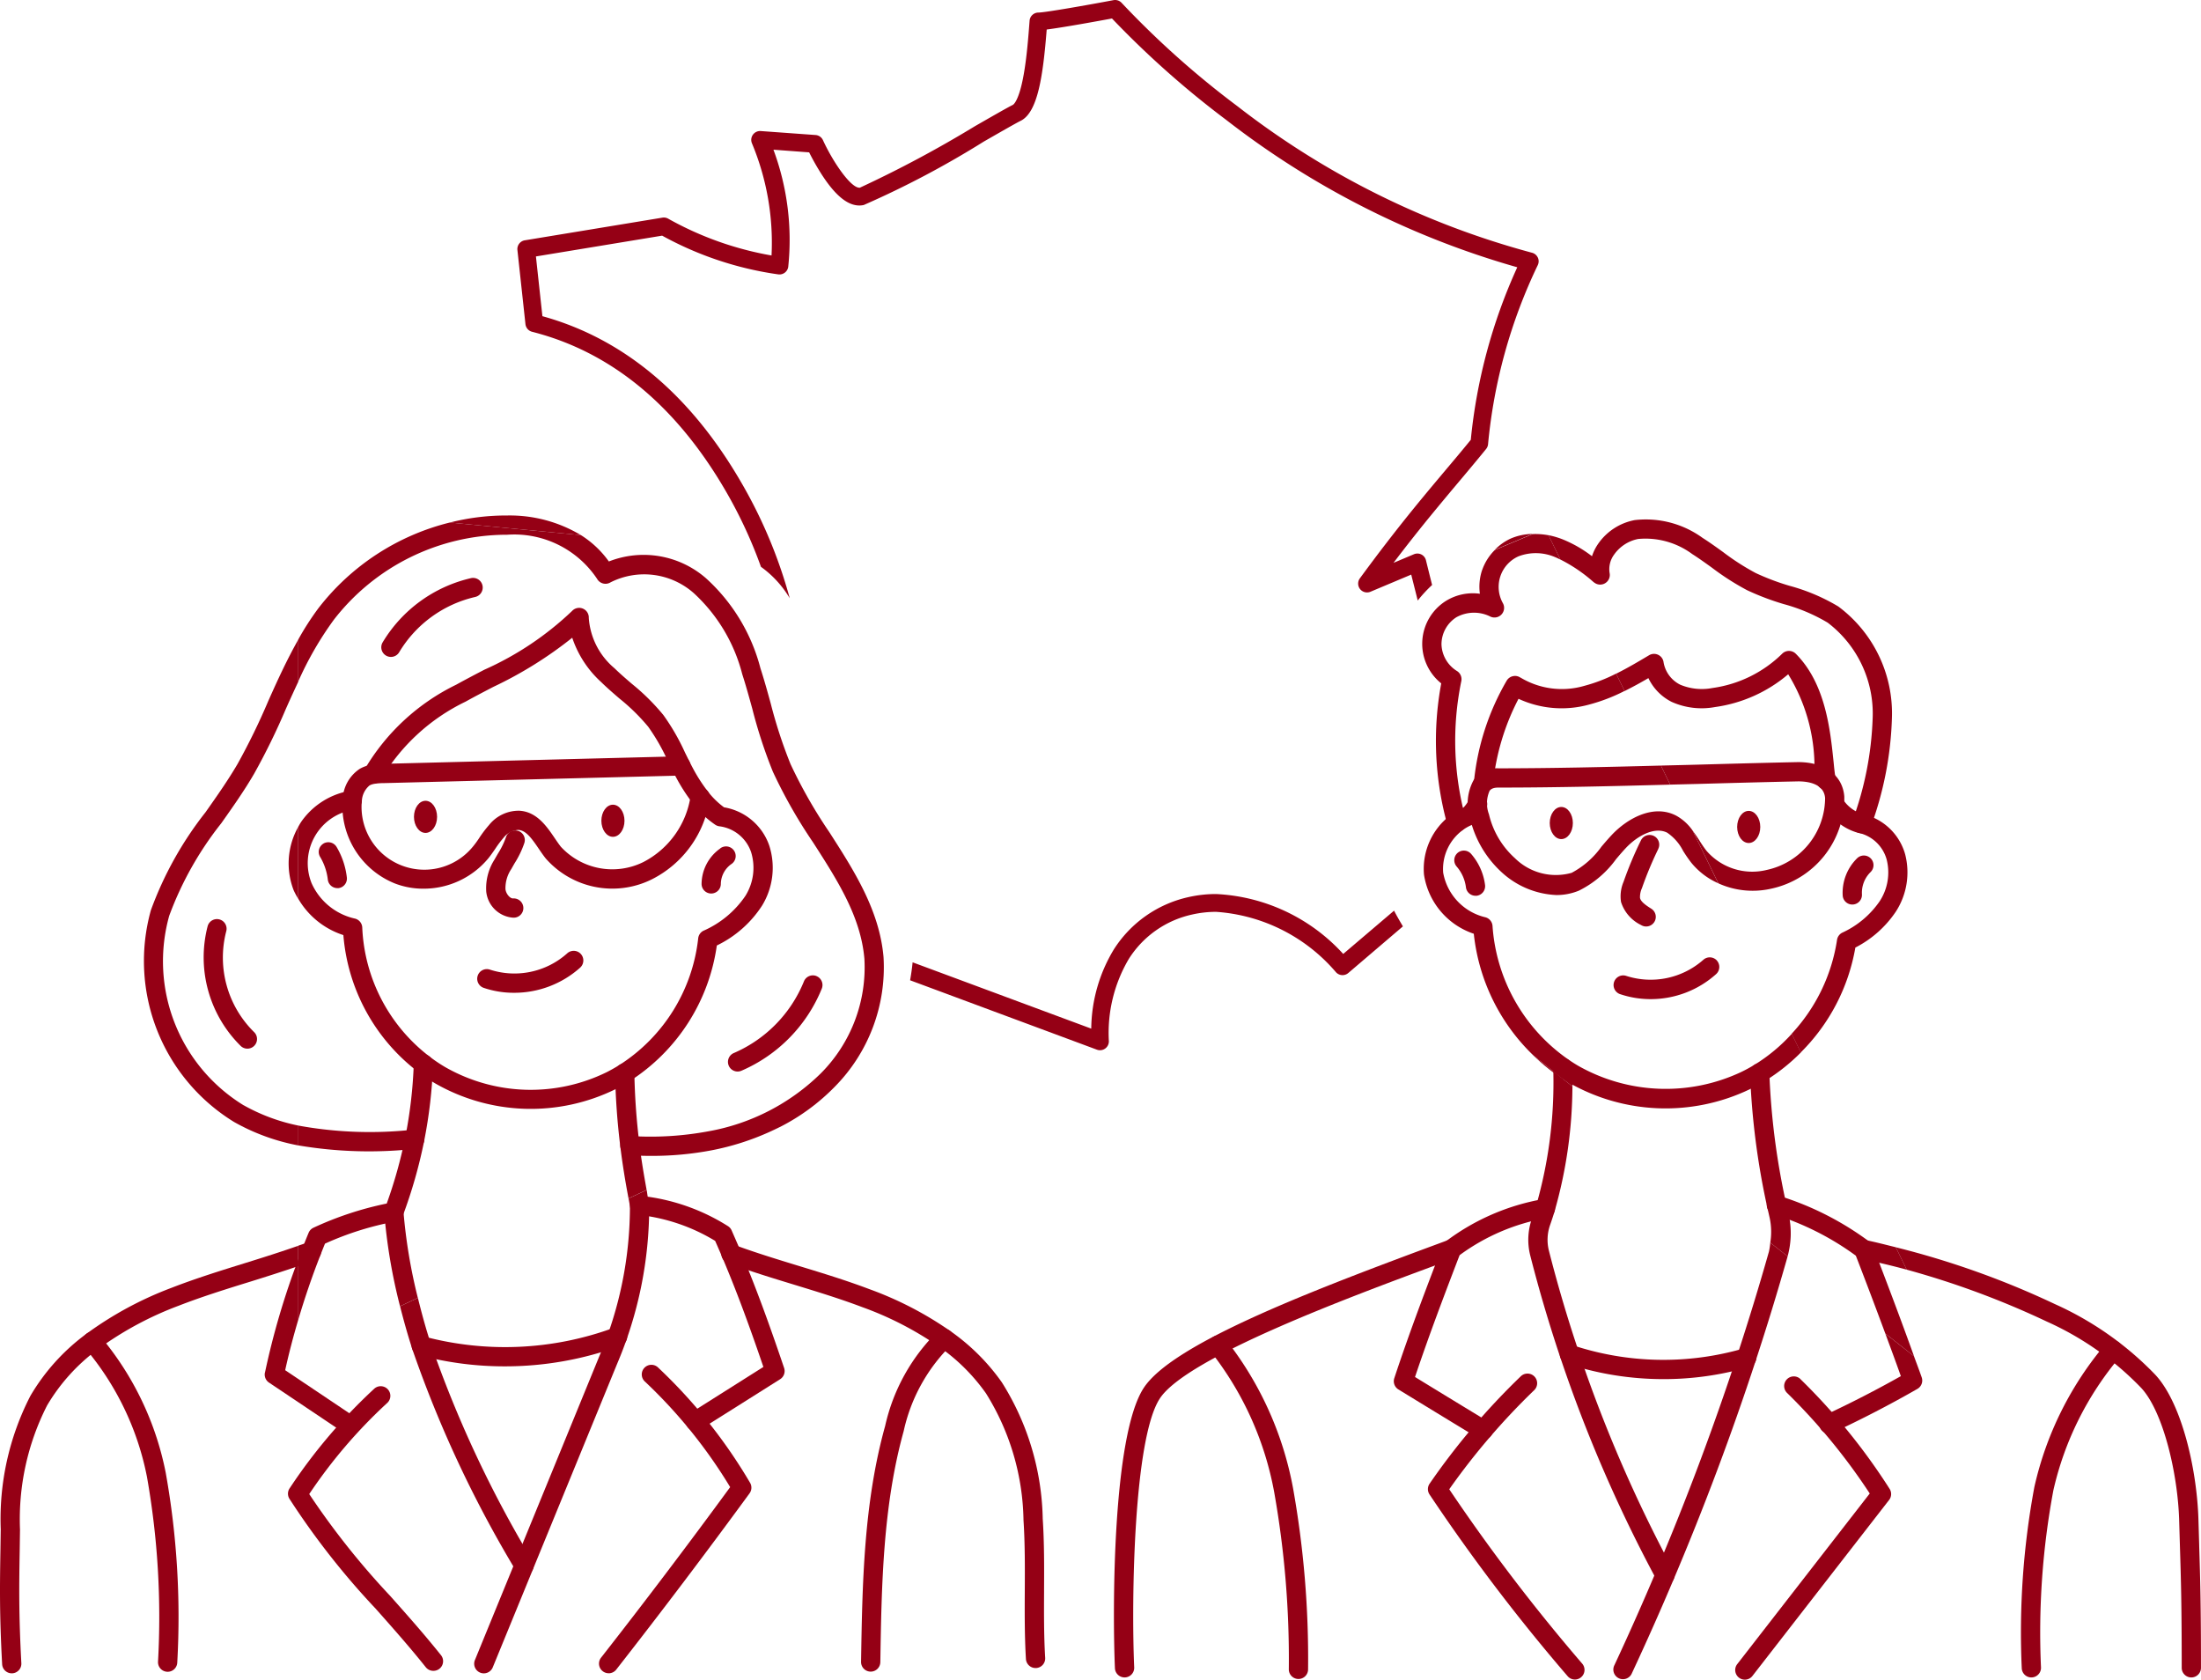 <svg xmlns="http://www.w3.org/2000/svg" xmlns:xlink="http://www.w3.org/1999/xlink" width="114.224" height="87.174" viewBox="0 0 114.224 87.174">
  <defs>
    <clipPath id="clip-path">
      <rect id="Rectangle_30" data-name="Rectangle 30" width="114.224" height="87.174" transform="translate(0 0)" fill="#950015"/>
    </clipPath>
  </defs>
  <g id="picto_chercheurs" transform="translate(0 0)">
    <g id="Groupe_46" data-name="Groupe 46" clip-path="url(#clip-path)">
      <path id="Tracé_133" data-name="Tracé 133" d="M56.926,54.468a.466.466,0,0,0,.16.029.461.461,0,0,0,.46-.469,7.544,7.544,0,0,1,1.037-4.272,5.2,5.2,0,0,1,3.282-2.3,5.574,5.574,0,0,1,1.249-.14,8.969,8.969,0,0,1,6.216,3.131.46.46,0,0,0,.641.043l2.835-2.42c-.159-.269-.316-.538-.459-.816L69.708,49.5a9.532,9.532,0,0,0-6.594-3.108,6.456,6.456,0,0,0-1.454.163,6.168,6.168,0,0,0-3.852,2.705,8.078,8.078,0,0,0-1.176,4.116l-9.271-3.441c-.028.3-.074.614-.13.932Z" fill="#950015"/>
      <path id="Tracé_134" data-name="Tracé 134" d="M79.805,13.362a.459.459,0,0,0-.306-.249A43.064,43.064,0,0,1,64.214,5.508a46.576,46.576,0,0,1-6-5.354.462.462,0,0,0-.428-.146c-1.312.247-3.533.641-3.9.644a.459.459,0,0,0-.454.425c-.061.8-.143,1.887-.307,2.8-.249,1.4-.549,1.559-.561,1.565-.268.131-.98.54-1.966,1.105A60.4,60.4,0,0,1,44.623,9.74a.109.109,0,0,1-.026,0c-.445,0-1.352-1.3-1.889-2.468a.459.459,0,0,0-.384-.266L39.481,6.8a.459.459,0,0,0-.458.635,13.376,13.376,0,0,1,1.017,5.822,16.9,16.9,0,0,1-5.359-1.907.455.455,0,0,0-.306-.056l-7.141,1.176a.46.46,0,0,0-.382.5l.417,3.846a.46.46,0,0,0,.344.4c4.108,1.044,7.5,3.844,10.084,8.322a23.848,23.848,0,0,1,1.794,3.875,5.388,5.388,0,0,1,1.494,1.631,25,25,0,0,0-2.492-5.966c-2.647-4.589-6.126-7.505-10.344-8.671l-.336-3.1,6.55-1.079A17.555,17.555,0,0,0,40.4,14.239a.461.461,0,0,0,.506-.387,13.46,13.46,0,0,0-.767-6.084l1.853.138a12.551,12.551,0,0,0,.672,1.18c.691,1.061,1.323,1.577,1.933,1.577a1.049,1.049,0,0,0,.231-.026,48.29,48.29,0,0,0,6.228-3.291c.9-.515,1.673-.959,1.913-1.077.9-.443,1.163-2.382,1.351-4.737.89-.114,2.691-.443,3.388-.573a48.281,48.281,0,0,0,5.933,5.267,44.36,44.36,0,0,0,15.1,7.643,28.182,28.182,0,0,0-2.412,8.953c-.443.544-.876,1.059-1.333,1.6-.514.612-1.046,1.245-1.624,1.955-.961,1.184-1.85,2.339-2.8,3.634a.46.46,0,0,0,.55.695l2.116-.89c.08.325.2.793.337,1.346a7.042,7.042,0,0,1,.746-.807c-.194-.772-.312-1.257-.318-1.279a.458.458,0,0,0-.625-.316l-1.06.446c.582-.767,1.159-1.5,1.766-2.249.573-.7,1.1-1.334,1.614-1.943.488-.581.949-1.129,1.426-1.716a.461.461,0,0,0,.1-.236,27.32,27.32,0,0,1,2.582-9.307.463.463,0,0,0,0-.395" fill="#950015"/>
      <path id="Tracé_135" data-name="Tracé 135" d="M15.236,46.186a3.629,3.629,0,0,0,.242.452V42.906a3.861,3.861,0,0,0-.242,3.28" fill="#950015"/>
      <path id="Tracé_136" data-name="Tracé 136" d="M17.82,48.524A9.918,9.918,0,0,0,21.671,55.6a8.925,8.925,0,0,0,.911.616,9.968,9.968,0,0,0,9.365.3c.254-.13.5-.268.74-.42A10,10,0,0,0,37.2,49.062,5.783,5.783,0,0,0,39.544,47a3.761,3.761,0,0,0,.38-3.116,3.005,3.005,0,0,0-2.349-1.992,4.191,4.191,0,0,1-.846-.831,8.423,8.423,0,0,1-.776-1.209c-.06-.111-.116-.222-.174-.337l-.232-.469A11.361,11.361,0,0,0,34.424,37.1a11.316,11.316,0,0,0-1.636-1.619c-.306-.263-.611-.525-.9-.807a3.739,3.739,0,0,1-1.332-2.611.5.5,0,0,0-.866-.361,16.056,16.056,0,0,1-4.555,3.05c-.49.255-.979.511-1.46.777a11.189,11.189,0,0,0-4.763,4.411.5.5,0,0,0,.883.469,10.243,10.243,0,0,1,4.366-4c.472-.263.954-.513,1.436-.764a20.781,20.781,0,0,0,4.1-2.553,5.429,5.429,0,0,0,1.5,2.3c.3.295.623.572.943.849a10.339,10.339,0,0,1,1.5,1.47,10.5,10.5,0,0,1,1.017,1.777l.236.477c.061.121.122.24.186.36a9.335,9.335,0,0,0,.873,1.356A4.934,4.934,0,0,0,37.125,42.8a.5.5,0,0,0,.228.079,2,2,0,0,1,1.627,1.34,2.749,2.749,0,0,1-.3,2.274A5.111,5.111,0,0,1,36.5,48.3a.5.5,0,0,0-.267.4,8.966,8.966,0,0,1-4.084,6.56c-.214.135-.435.258-.659.373a8.943,8.943,0,0,1-8.4-.269,8.083,8.083,0,0,1-.812-.549A8.9,8.9,0,0,1,18.8,48.132a.5.5,0,0,0-.366-.463,3.234,3.234,0,0,1-2.267-1.848,2.805,2.805,0,0,1,2.195-3.806.5.5,0,0,0-.154-.988,3.886,3.886,0,0,0-2.565,1.6c-.061.089-.112.183-.165.277v3.732a4.2,4.2,0,0,0,2.342,1.886" fill="#950015"/>
      <path id="Tracé_137" data-name="Tracé 137" d="M36.446,40.884a.5.5,0,0,0-.6.377,4.622,4.622,0,0,1-2.464,3.474,3.631,3.631,0,0,1-4.278-.8c-.11-.141-.215-.295-.32-.45-.413-.607-.927-1.363-1.827-1.416a1.97,1.97,0,0,0-1.581.746,5.937,5.937,0,0,0-.5.659c-.1.153-.209.307-.328.45a3.256,3.256,0,0,1-5.781-2.214l.012-.135a1.12,1.12,0,0,1,.4-.819.8.8,0,0,1,.262-.085,3.109,3.109,0,0,1,.473-.035l15.429-.392a.5.5,0,0,0,.488-.512.488.488,0,0,0-.513-.488l-15.431.392a4.289,4.289,0,0,0-.622.051,1.746,1.746,0,0,0-.591.206,1.98,1.98,0,0,0-.888,1.574c-.007.063-.013.126-.016.19A4.348,4.348,0,0,0,20.5,45.846a4.081,4.081,0,0,0,1.472.268,4.361,4.361,0,0,0,3.359-1.561c.135-.165.255-.34.376-.516a5.367,5.367,0,0,1,.414-.552,1.059,1.059,0,0,1,.781-.42c.381.023.667.4,1.06.98.118.174.236.346.359.5a4.6,4.6,0,0,0,5.489,1.093,5.554,5.554,0,0,0,3.016-4.159.5.5,0,0,0-.377-.6" fill="#950015"/>
      <path id="Tracé_138" data-name="Tracé 138" d="M26.326,26.749h-.1a11.883,11.883,0,0,0-2.882.366l6.8.651a7.165,7.165,0,0,0-3.818-1.017" fill="#950015"/>
      <path id="Tracé_139" data-name="Tracé 139" d="M12.646,57.355a8.767,8.767,0,0,1-3.865-9.833,17.407,17.407,0,0,1,2.7-4.8c.584-.826,1.188-1.679,1.706-2.571a34.626,34.626,0,0,0,1.653-3.377c.213-.478.425-.945.64-1.4V33.19c-.585,1.033-1.08,2.113-1.553,3.175a34.281,34.281,0,0,1-1.6,3.28c-.5.854-1.088,1.689-1.659,2.5a18.381,18.381,0,0,0-2.837,5.084,9.8,9.8,0,0,0,4.32,10.993,10.847,10.847,0,0,0,3.332,1.215V58.406a9.751,9.751,0,0,1-2.832-1.051" fill="#950015"/>
      <path id="Tracé_140" data-name="Tracé 140" d="M40.5,58.471l-.585.276c.2-.09.394-.178.585-.276" fill="#950015"/>
      <path id="Tracé_141" data-name="Tracé 141" d="M45.852,49.662c-.21-2.431-1.534-4.491-2.814-6.483a25.316,25.316,0,0,1-2.012-3.53A24.5,24.5,0,0,1,40,36.512c-.169-.615-.339-1.229-.535-1.834A9.52,9.52,0,0,0,36.632,30a4.924,4.924,0,0,0-5.034-.865,5.152,5.152,0,0,0-1.454-1.37l-6.8-.651a12.371,12.371,0,0,0-6.817,4.443,14.4,14.4,0,0,0-1.051,1.633v2.177a17.327,17.327,0,0,1,1.848-3.206,11.365,11.365,0,0,1,8.9-4.413h.091a5.168,5.168,0,0,1,4.674,2.293.5.5,0,0,0,.7.175A3.883,3.883,0,0,1,36,30.774a8.6,8.6,0,0,1,2.52,4.21c.191.593.357,1.194.522,1.794a25.308,25.308,0,0,0,1.068,3.267A26.049,26.049,0,0,0,42.2,43.719c1.27,1.977,2.469,3.845,2.659,6.029A7.794,7.794,0,0,1,42.594,55.7a11.091,11.091,0,0,1-5.855,3.008,16.4,16.4,0,0,1-4.02.24.474.474,0,0,0-.528.47.5.5,0,0,0,.47.528c.378.023.753.033,1.122.033a16.492,16.492,0,0,0,3.145-.289,13.442,13.442,0,0,0,2.986-.945l.584-.276A10.835,10.835,0,0,0,43.313,56.4a8.811,8.811,0,0,0,2.539-6.735" fill="#950015"/>
      <path id="Tracé_142" data-name="Tracé 142" d="M21.564,59.611a.5.5,0,0,0,.456-.54.507.507,0,0,0-.54-.456,20.615,20.615,0,0,1-6-.209v1.029a21.943,21.943,0,0,0,6.086.176" fill="#950015"/>
      <path id="Tracé_143" data-name="Tracé 143" d="M24.441,30a7.248,7.248,0,0,0-4.584,3.334.5.5,0,0,0,.177.685.508.508,0,0,0,.254.069.5.5,0,0,0,.43-.246,6.229,6.229,0,0,1,3.942-2.865A.5.5,0,1,0,24.441,30" fill="#950015"/>
      <path id="Tracé_144" data-name="Tracé 144" d="M12.839,54.415a.5.5,0,0,1-.346-.139,6.456,6.456,0,0,1-1.717-6.216.5.5,0,1,1,.965.265,5.426,5.426,0,0,0,1.444,5.229.5.5,0,0,1-.346.861" fill="#950015"/>
      <path id="Tracé_145" data-name="Tracé 145" d="M42.371,50.648a.5.5,0,0,0-.65.277,6.86,6.86,0,0,1-3.638,3.717.5.5,0,0,0,.392.92A7.862,7.862,0,0,0,42.648,51.3a.5.5,0,0,0-.277-.65" fill="#950015"/>
      <path id="Tracé_146" data-name="Tracé 146" d="M16.786,43.775a.5.5,0,0,0-.174.686,2.973,2.973,0,0,1,.4,1.18.5.5,0,0,0,.5.444l.057,0A.5.5,0,0,0,18,45.528a4,4,0,0,0-.532-1.579.5.5,0,0,0-.686-.174" fill="#950015"/>
      <path id="Tracé_147" data-name="Tracé 147" d="M37.379,44.027a2.277,2.277,0,0,0-.97,1.838.5.5,0,0,0,.5.5h0a.5.5,0,0,0,.5-.5,1.284,1.284,0,0,1,.538-1.022.5.5,0,1,0-.568-.822" fill="#950015"/>
      <path id="Tracé_148" data-name="Tracé 148" d="M26.879,43.114a.5.5,0,0,0-.623.334,4.108,4.108,0,0,1-.417.849l-.183.317a2.769,2.769,0,0,0-.422,1.653,1.512,1.512,0,0,0,1.4,1.352h.033a.5.5,0,0,0-.013-1h-.014c-.16.021-.376-.226-.408-.475a1.775,1.775,0,0,1,.3-1.045l.171-.3a4.858,4.858,0,0,0,.512-1.065.5.5,0,0,0-.334-.623" fill="#950015"/>
      <path id="Tracé_149" data-name="Tracé 149" d="M29.434,49.471a4.109,4.109,0,0,1-4.018.84.5.5,0,0,0-.326.945,4.843,4.843,0,0,0,1.58.26,5.127,5.127,0,0,0,3.442-1.309.5.5,0,1,0-.678-.736" fill="#950015"/>
      <path id="Tracé_150" data-name="Tracé 150" d="M13.748,71.224a.5.5,0,0,0,.211.518l3.954,2.65a.5.5,0,0,0,.557-.83L14.8,71.1c.192-.879.423-1.753.682-2.628V65.344a39.7,39.7,0,0,0-1.731,5.88" fill="#950015"/>
      <path id="Tracé_151" data-name="Tracé 151" d="M16.861,64.535a15.77,15.77,0,0,1,3.667-1.151.5.5,0,0,0,.383-.318,25.3,25.3,0,0,0,1.1-3.855,24.916,24.916,0,0,0,.463-3.985.5.5,0,0,0-.482-.517.525.525,0,0,0-.518.482,23.808,23.808,0,0,1-.443,3.823,24.427,24.427,0,0,1-.961,3.438,17.153,17.153,0,0,0-3.8,1.254.5.5,0,0,0-.254.264q-.162.392-.316.785c-.078.2-.144.392-.218.589v3.129c.328-1.108.705-2.22,1.15-3.353.076-.195.153-.39.233-.585" fill="#950015"/>
      <path id="Tracé_152" data-name="Tracé 152" d="M22.488,86.7a.5.5,0,0,1-.391-.187c-.862-1.081-1.748-2.075-2.6-3.037a39.857,39.857,0,0,1-4.478-5.706.5.5,0,0,1,.021-.555,28.29,28.29,0,0,1,4.387-5.159.5.5,0,0,1,.662.75,26.227,26.227,0,0,0-4.041,4.722,40.507,40.507,0,0,0,4.2,5.283c.864.972,1.759,1.977,2.638,3.077a.5.5,0,0,1-.391.812" fill="#950015"/>
      <path id="Tracé_153" data-name="Tracé 153" d="M12.753,65.531c-1.269.394-2.579.8-3.846,1.292a18.437,18.437,0,0,0-4.426,2.391,10.728,10.728,0,0,0-2.906,3.222A13.967,13.967,0,0,0,.038,79.357L.023,80.406c-.03,1.794-.054,3.343.088,5.95a.5.5,0,0,0,.5.473H.637a.5.5,0,0,0,.471-.526C.969,83.73.993,82.2,1.023,80.423l.015-1.053a13.019,13.019,0,0,1,1.405-6.439A9.814,9.814,0,0,1,5.084,70.01a17.419,17.419,0,0,1,4.187-2.255c1.232-.48,2.526-.881,3.778-1.268.8-.248,1.617-.51,2.429-.787V64.643c-.9.316-1.825.609-2.725.888" fill="#950015"/>
      <path id="Tracé_154" data-name="Tracé 154" d="M16.631,64.764a.5.5,0,0,0-.643-.3c-.167.062-.341.116-.51.175V65.7c.286-.1.574-.19.856-.293a.5.5,0,0,0,.3-.643" fill="#950015"/>
      <path id="Tracé_155" data-name="Tracé 155" d="M32.7,62.64a.5.5,0,0,0,.432.4,9.655,9.655,0,0,1,3.981,1.349c.129.29.255.581.38.876.683,1.611,1.343,3.371,2.124,5.666l-3.8,2.4a.5.5,0,0,0,.267.922.488.488,0,0,0,.266-.077l4.136-2.608a.5.5,0,0,0,.207-.583c-.844-2.5-1.547-4.388-2.277-6.11-.148-.348-.3-.692-.449-1.034a.5.5,0,0,0-.189-.217,10.522,10.522,0,0,0-4.163-1.527c-.023-.118-.033-.231-.055-.349l-.939.443c.029.151.052.3.082.452" fill="#950015"/>
      <path id="Tracé_156" data-name="Tracé 156" d="M32.921,55.669a.462.462,0,0,0-.51-.491.5.5,0,0,0-.49.509,36.005,36.005,0,0,0,.273,3.822c.106.87.252,1.771.424,2.679l.939-.443c-.145-.8-.278-1.593-.37-2.358a34.859,34.859,0,0,1-.266-3.718" fill="#950015"/>
      <path id="Tracé_157" data-name="Tracé 157" d="M31.587,86.825a.5.5,0,0,1-.394-.809c2.26-2.886,4.513-5.862,6.7-8.849A26,26,0,0,0,33.48,71.7a.5.5,0,1,1,.685-.727,27.044,27.044,0,0,1,4.759,5.965.5.5,0,0,1-.025.552c-2.256,3.086-4.584,6.163-6.918,9.146a.5.5,0,0,1-.394.191" fill="#950015"/>
      <path id="Tracé_158" data-name="Tracé 158" d="M33.191,62.042a.5.5,0,0,0-.5.5,19.844,19.844,0,0,1-1.6,7.862L24.646,86.141a.5.5,0,0,0,.926.379l6.449-15.737a20.806,20.806,0,0,0,1.67-8.241.5.5,0,0,0-.5-.5" fill="#950015"/>
      <path id="Tracé_159" data-name="Tracé 159" d="M21.39,69.986a60.666,60.666,0,0,0,5.374,11.5.5.5,0,0,0,.433.25.5.5,0,0,0,.432-.75,59.891,59.891,0,0,1-5.288-11.308c-.257-.794-.466-1.566-.654-2.331l-.925.436c.184.724.386,1.454.628,2.2" fill="#950015"/>
      <path id="Tracé_160" data-name="Tracé 160" d="M20.4,62.393a.5.5,0,0,0-.459.537,28.744,28.744,0,0,0,.819,4.852l.924-.436a27.737,27.737,0,0,1-.747-4.494.492.492,0,0,0-.537-.459" fill="#950015"/>
      <path id="Tracé_161" data-name="Tracé 161" d="M31.853,68.9A16.365,16.365,0,0,1,22,69.35a.5.5,0,1,0-.262.965A17.086,17.086,0,0,0,26.2,70.9a17.347,17.347,0,0,0,6-1.066.5.5,0,1,0-.346-.937" fill="#950015"/>
      <path id="Tracé_162" data-name="Tracé 162" d="M8.7,86.749H8.694A.5.5,0,0,1,8.2,86.24a41.71,41.71,0,0,0-.574-9.609A14.71,14.71,0,0,0,4.41,69.945a.5.5,0,1,1,.746-.666A15.708,15.708,0,0,1,8.6,76.418a42.4,42.4,0,0,1,.6,9.84.5.5,0,0,1-.5.491" fill="#950015"/>
      <path id="Tracé_163" data-name="Tracé 163" d="M54.183,82.537c.006-1.221.013-2.481-.069-3.728a13.755,13.755,0,0,0-2.121-7.078,10.9,10.9,0,0,0-2.705-2.683,18.129,18.129,0,0,0-4.173-2.155c-1.192-.451-2.422-.827-3.613-1.19-1.117-.341-2.271-.693-3.375-1.1a.5.5,0,1,0-.347.937c1.131.421,2.3.777,3.43,1.122,1.175.359,2.39.73,3.551,1.17a17.144,17.144,0,0,1,3.948,2.034,9.91,9.91,0,0,1,2.46,2.436,12.784,12.784,0,0,1,1.947,6.575c.079,1.212.073,2.455.067,3.658-.006,1.161-.012,2.362.059,3.549a.5.5,0,0,0,.5.471h.029a.5.5,0,0,0,.47-.529c-.069-1.155-.063-2.339-.057-3.485" fill="#950015"/>
      <path id="Tracé_164" data-name="Tracé 164" d="M49.375,69.126a.5.5,0,0,0-.706-.048,9.881,9.881,0,0,0-2.733,4.915c-1.116,4.008-1.184,8.194-1.25,12.24a.5.5,0,0,0,.492.508h.008a.5.5,0,0,0,.5-.492c.064-3.983.131-8.1,1.212-11.988a8.926,8.926,0,0,1,2.429-4.429.5.5,0,0,0,.048-.706" fill="#950015"/>
      <path id="Tracé_165" data-name="Tracé 165" d="M85.545,35.186a2.663,2.663,0,0,0,1.21,1.236,3.808,3.808,0,0,0,2.255.266,7.422,7.422,0,0,0,3.791-1.7,9.184,9.184,0,0,1,1.364,4.708c.03.292.063.585.11.873a.5.5,0,0,0,.987-.168c-.046-.268-.074-.538-.1-.812-.179-1.738-.424-4.118-1.968-5.667a.5.5,0,0,0-.706,0A6.406,6.406,0,0,1,88.875,35.7a2.9,2.9,0,0,1-1.68-.172,1.6,1.6,0,0,1-.86-1.151A.5.5,0,0,0,85.582,34c-.558.333-1.126.669-1.711.959l.439.9c.42-.21.833-.435,1.235-.671" fill="#950015"/>
      <path id="Tracé_166" data-name="Tracé 166" d="M78.907,35.164a.491.491,0,0,0-.392-.077.5.5,0,0,0-.323.233,12.935,12.935,0,0,0-1.7,5.251l.494.078-.5-.062a.474.474,0,0,0,.436.527.373.373,0,0,0,.057,0,.533.533,0,0,0,.506-.464,12.194,12.194,0,0,1,1.321-4.389,5.332,5.332,0,0,0,3.661.3,9.128,9.128,0,0,0,1.841-.707l-.437-.9a8.267,8.267,0,0,1-1.648.634,4.164,4.164,0,0,1-3.317-.43" fill="#950015"/>
      <path id="Tracé_167" data-name="Tracé 167" d="M96.291,49.167a5.6,5.6,0,0,0,2.1-1.868,3.742,3.742,0,0,0,.478-2.975,2.954,2.954,0,0,0-2.212-2.083,1.841,1.841,0,0,1-1.018-.767.5.5,0,1,0-.836.548A2.83,2.83,0,0,0,96.4,43.208l.112.024a1.949,1.949,0,0,1,1.4,1.371,2.73,2.73,0,0,1-.365,2.165A4.772,4.772,0,0,1,95.6,48.4a.5.5,0,0,0-.265.375,9.161,9.161,0,0,1-2.355,4.867l.472.97a10.091,10.091,0,0,0,2.835-5.446" fill="#950015"/>
      <path id="Tracé_168" data-name="Tracé 168" d="M81.13,56,79.6,54.787a9.549,9.549,0,0,0,1.234,1.02c.1.067.2.128.3.192" fill="#950015"/>
      <path id="Tracé_169" data-name="Tracé 169" d="M81.369,56.152a10.1,10.1,0,0,0,9.417.379c.272-.133.536-.275.8-.433a10,10,0,0,0,1.874-1.486l-.473-.969a8.911,8.911,0,0,1-1.921,1.6c-.232.141-.468.27-.713.388a9.21,9.21,0,0,1-8.473-.34q-.243-.144-.481-.308a9.2,9.2,0,0,1-3.942-6.931.5.5,0,0,0-.362-.452,2.9,2.9,0,0,1-2.2-2.321,2.511,2.511,0,0,1,1.009-2.2,2.14,2.14,0,0,1,.513-.286.515.515,0,0,0,.168-.108,2.812,2.812,0,0,0,.543-.734.523.523,0,0,0,.048-.153.5.5,0,0,0-.848-.43.478.478,0,0,0-.106.158,1.707,1.707,0,0,1-.271.377,3.136,3.136,0,0,0-.642.373A3.487,3.487,0,0,0,73.9,45.384a3.849,3.849,0,0,0,2.585,3.069A10.249,10.249,0,0,0,79.6,54.788L81.13,56c.08.051.158.1.239.153" fill="#950015"/>
      <path id="Tracé_170" data-name="Tracé 170" d="M81.923,70.117c-.576-1.711-1.095-3.469-1.542-5.226a2.314,2.314,0,0,1,.067-1.336c.081-.23.158-.463.229-.7a23.84,23.84,0,0,0,.926-6.482l-.991-.783a23.119,23.119,0,0,1-.892,6.976q-.1.334-.215.659a3.3,3.3,0,0,0-.093,1.913c.453,1.781.98,3.564,1.563,5.3A73.965,73.965,0,0,0,85.966,81.97a.5.5,0,0,0,.44.262.508.508,0,0,0,.238-.059.5.5,0,0,0,.2-.678,72.883,72.883,0,0,1-4.924-11.378" fill="#950015"/>
      <path id="Tracé_171" data-name="Tracé 171" d="M81.614,55.382A.509.509,0,0,0,81.1,54.9a.5.5,0,0,0-.486.513c0,.06,0,.121,0,.181l.991.782c0-.33.02-.661.011-.99" fill="#950015"/>
      <path id="Tracé_172" data-name="Tracé 172" d="M91.871,64.482a3.47,3.47,0,0,1-.07.466c-.507,1.79-1.057,3.587-1.634,5.344-1.243,3.787-2.662,7.571-4.221,11.245-.679,1.606-1.406,3.244-2.163,4.867a.5.5,0,1,0,.906.421c.762-1.633,1.495-3.282,2.178-4.9,1.568-3.7,3-7.509,4.249-11.322.582-1.77,1.137-3.582,1.648-5.385a.279.279,0,0,1,.006-.028Z" fill="#950015"/>
      <path id="Tracé_173" data-name="Tracé 173" d="M92.817,62.982l-.127-.555a37.726,37.726,0,0,1-.868-6.775.5.5,0,1,0-1,.037,38.828,38.828,0,0,0,.892,6.955l.128.563a3.46,3.46,0,0,1,.029,1.275l.9.71a4.517,4.517,0,0,0,.048-2.21" fill="#950015"/>
      <path id="Tracé_174" data-name="Tracé 174" d="M90.5,69.969a14.968,14.968,0,0,1-8.892-.168.5.5,0,0,0-.316.949,15.948,15.948,0,0,0,5.04.813,15.774,15.774,0,0,0,4.451-.635.5.5,0,1,0-.283-.959" fill="#950015"/>
      <path id="Tracé_175" data-name="Tracé 175" d="M99.332,70.375,97.841,69.2c.27.731.541,1.458.806,2.208-1.263.712-2.583,1.391-3.931,2.02a.5.5,0,1,0,.422.906c1.5-.7,2.973-1.463,4.368-2.264a.5.5,0,0,0,.223-.6c-.13-.373-.265-.726-.4-1.093" fill="#950015"/>
      <path id="Tracé_176" data-name="Tracé 176" d="M97.191,64.658a.508.508,0,0,0-.171-.223,15.571,15.571,0,0,0-4.674-2.379.5.5,0,1,0-.289.957,14.523,14.523,0,0,1,4.254,2.144c.52,1.343,1.028,2.685,1.53,4.041l1.491,1.178c-.7-1.944-1.41-3.826-2.141-5.718" fill="#950015"/>
      <path id="Tracé_177" data-name="Tracé 177" d="M93.438,71.561a.5.5,0,0,0-.705.709,31.39,31.39,0,0,1,4.3,5.228l-6.889,8.87a.5.5,0,0,0,.789.613l7.105-9.147a.5.5,0,0,0,.029-.572,32.007,32.007,0,0,0-4.632-5.7" fill="#950015"/>
      <path id="Tracé_178" data-name="Tracé 178" d="M114.131,80.195l-.039-1.314c-.074-2.639-.869-6.081-2.245-7.551a16.731,16.731,0,0,0-5.2-3.658,44.482,44.482,0,0,0-8.263-2.951l.567,1.162a44.477,44.477,0,0,1,7.274,2.695,15.722,15.722,0,0,1,4.89,3.435c1.151,1.23,1.909,4.471,1.976,6.895l.039,1.318c.054,1.755.093,3.024.093,6.317a.5.5,0,0,0,1,0c0-3.308-.039-4.583-.093-6.348" fill="#950015"/>
      <path id="Tracé_179" data-name="Tracé 179" d="M96.825,64.349a.506.506,0,0,0-.591.39.5.5,0,0,0,.39.59c.783.161,1.557.346,2.329.554l-.567-1.163c-.519-.128-1.036-.263-1.561-.371" fill="#950015"/>
      <path id="Tracé_180" data-name="Tracé 180" d="M105.422,87.043a.5.5,0,0,1-.5-.476,41.172,41.172,0,0,1,.655-9.409,17.342,17.342,0,0,1,3.706-7.431.5.5,0,0,1,.768.64,16.3,16.3,0,0,0-3.489,6.969,40.167,40.167,0,0,0-.642,9.183.5.5,0,0,1-.475.523h-.024" fill="#950015"/>
      <path id="Tracé_181" data-name="Tracé 181" d="M80.115,62.217a11.747,11.747,0,0,0-5.084,2.2.5.5,0,0,0-.165.221c-.83,2.164-1.688,4.4-2.507,6.877a.5.5,0,0,0,.214.584q1.863,1.142,3.731,2.276l.419.255a.493.493,0,0,0,.26.073.5.5,0,0,0,.26-.926l-.418-.255q-1.7-1.033-3.391-2.069c.757-2.254,1.547-4.321,2.314-6.322A10.733,10.733,0,0,1,80.283,63.2a.5.5,0,1,0-.168-.986" fill="#950015"/>
      <path id="Tracé_182" data-name="Tracé 182" d="M75.211,77.278a35.779,35.779,0,0,1,4.411-5.144.5.5,0,1,0-.7-.716,36.4,36.4,0,0,0-4.733,5.574.5.5,0,0,0,0,.559,97.224,97.224,0,0,0,7.165,9.426.492.492,0,0,0,.377.174.5.5,0,0,0,.379-.826,96.417,96.417,0,0,1-6.9-9.047" fill="#950015"/>
      <path id="Tracé_183" data-name="Tracé 183" d="M75.158,64.346l-.908.336c-6.744,2.5-13.451,5.119-14.9,7.346-1.626,2.5-1.619,11.558-1.489,14.536a.5.5,0,0,0,.5.478h.022a.5.5,0,0,0,.478-.521c-.153-3.5-.032-11.861,1.327-13.948,1.39-2.135,9.859-5.269,14.408-6.953l.91-.337a.5.5,0,1,0-.348-.937" fill="#950015"/>
      <path id="Tracé_184" data-name="Tracé 184" d="M67.385,87.123a.5.5,0,0,1-.5-.49,49.559,49.559,0,0,0-.755-9.182,16.663,16.663,0,0,0-3.308-7.333.5.5,0,0,1,.769-.639,17.648,17.648,0,0,1,3.518,7.767,50.338,50.338,0,0,1,.776,9.367.5.5,0,0,1-.49.51Z" fill="#950015"/>
      <path id="Tracé_185" data-name="Tracé 185" d="M82.722,30.218a.5.5,0,0,0,.812-.479,1.271,1.271,0,0,1,.23-.957,1.994,1.994,0,0,1,1.248-.814,4.081,4.081,0,0,1,2.81.783c.349.222.685.465,1.022.707a13.39,13.39,0,0,0,1.821,1.166,13.37,13.37,0,0,0,1.909.724,9.081,9.081,0,0,1,2.275.961,5.923,5.923,0,0,1,2.335,4.972,17.025,17.025,0,0,1-1.046,5.309.5.5,0,0,0,.324.629.507.507,0,0,0,.153.023.5.5,0,0,0,.476-.347,17.889,17.889,0,0,0,1.093-5.625,6.913,6.913,0,0,0-2.783-5.8A9.964,9.964,0,0,0,92.879,30.4a12.422,12.422,0,0,1-1.766-.666,12.486,12.486,0,0,1-1.685-1.083c-.352-.254-.705-.508-1.072-.741a5.011,5.011,0,0,0-3.521-.922,2.98,2.98,0,0,0-1.9,1.235,2.476,2.476,0,0,0-.316.64,6.476,6.476,0,0,0-1.546-.885,4.246,4.246,0,0,0-.713-.207l.616,1.262a8,8,0,0,1,1.743,1.189" fill="#950015"/>
      <path id="Tracé_186" data-name="Tracé 186" d="M78.395,27.948a2.739,2.739,0,0,0-.82.583l1.967-.826a2.981,2.981,0,0,0-1.147.243" fill="#950015"/>
      <path id="Tracé_187" data-name="Tracé 187" d="M76.915,29.583A2.73,2.73,0,0,0,76.8,30.81a2.664,2.664,0,0,0-1.749.364,2.629,2.629,0,0,0-.256,4.287,16.274,16.274,0,0,0,.322,7.352.5.5,0,0,0,.963-.269,15.3,15.3,0,0,1-.243-7.2.5.5,0,0,0-.234-.53,1.686,1.686,0,0,1-.795-1.384,1.668,1.668,0,0,1,.772-1.4A1.893,1.893,0,0,1,77.356,32a.5.5,0,0,0,.639-.7,1.735,1.735,0,0,1,.81-2.432,2.53,2.53,0,0,1,1.913.048c.089.035.174.081.261.121l-.615-1.262a3.72,3.72,0,0,0-.821-.062l-1.968.827a2.727,2.727,0,0,0-.66,1.051" fill="#950015"/>
      <path id="Tracé_188" data-name="Tracé 188" d="M88.161,40.677c1.722-.048,3.442-.095,5.164-.131.5,0,1.333.115,1.391.865a3.835,3.835,0,0,1-3.033,3.731,3.142,3.142,0,0,1-3.123-.995,6.25,6.25,0,0,1-.37-.539c-.106-.166-.222-.338-.348-.507l1.335,2.736a4.316,4.316,0,0,0,2.731.279,4.8,4.8,0,0,0,3.805-4.781c-.085-1.1-1-1.789-2.393-1.789h-.011c-1.725.036-3.45.083-5.175.131-.638.018-1.293.032-1.938.049l.482.988,1.483-.037" fill="#950015"/>
      <path id="Tracé_189" data-name="Tracé 189" d="M76.5,40.438a2.546,2.546,0,0,0-.192,2.1,5.5,5.5,0,0,0,1.653,2.751,4.464,4.464,0,0,0,2.815,1.155,3.033,3.033,0,0,0,1.161-.227,5.254,5.254,0,0,0,1.933-1.638c.165-.194.329-.387.5-.57.6-.638,1.5-1.132,2.152-.8a2.509,2.509,0,0,1,.82.934,6.887,6.887,0,0,0,.43.624,3.789,3.789,0,0,0,1.4,1.067L87.842,43.1a2.512,2.512,0,0,0-.856-.777c-1.186-.615-2.543.154-3.339,1-.182.194-.359.4-.535.607a4.483,4.483,0,0,1-1.549,1.361,3.019,3.019,0,0,1-2.941-.757,4.426,4.426,0,0,1-1.351-2.282,1.61,1.61,0,0,1,.033-1.215c.053-.073.16-.169.452-.169,2.974,0,5.976-.074,8.922-.153l-.482-.989c-2.795.074-5.631.142-8.44.142a1.47,1.47,0,0,0-1.252.57" fill="#950015"/>
      <path id="Tracé_190" data-name="Tracé 190" d="M86.058,44.047a.5.5,0,1,0-.9-.439,19.315,19.315,0,0,0-.9,2.146,1.921,1.921,0,0,0-.133,1.048A2,2,0,0,0,85.166,48a.493.493,0,0,0,.265.076.5.5,0,0,0,.265-.923c-.261-.164-.543-.355-.585-.556a1.109,1.109,0,0,1,.1-.511,18.645,18.645,0,0,1,.849-2.036" fill="#950015"/>
      <path id="Tracé_191" data-name="Tracé 191" d="M89.1,49.841a.5.5,0,0,0-.706-.034,4.133,4.133,0,0,1-4.014.827.5.5,0,0,0-.324.945,4.932,4.932,0,0,0,1.606.266,5.084,5.084,0,0,0,3.4-1.3.5.5,0,0,0,.034-.706" fill="#950015"/>
      <path id="Tracé_192" data-name="Tracé 192" d="M75.64,44.262a.5.5,0,0,0-.047.7,2.038,2.038,0,0,1,.484,1.08.5.5,0,0,0,.495.439.43.43,0,0,0,.062,0,.5.5,0,0,0,.435-.558,3.041,3.041,0,0,0-.724-1.615.5.5,0,0,0-.705-.047" fill="#950015"/>
      <path id="Tracé_193" data-name="Tracé 193" d="M96.129,46.936h.03a.5.5,0,0,0,.469-.529,1.508,1.508,0,0,1,.445-1.152.5.5,0,1,0-.7-.714,2.511,2.511,0,0,0-.744,1.926.5.5,0,0,0,.5.47" fill="#950015"/>
      <path id="Tracé_194" data-name="Tracé 194" d="M81.026,41.874c-.331,0-.6.373-.6.833s.269.834.6.834.6-.373.6-.834-.269-.833-.6-.833" fill="#950015"/>
      <path id="Tracé_195" data-name="Tracé 195" d="M90.752,43.744c.331,0,.6-.373.6-.833s-.269-.834-.6-.834-.6.373-.6.834.269.833.6.833" fill="#950015"/>
      <path id="Tracé_196" data-name="Tracé 196" d="M22.083,41.553c-.331,0-.6.373-.6.833s.269.834.6.834.6-.373.6-.834-.269-.833-.6-.833" fill="#950015"/>
      <path id="Tracé_197" data-name="Tracé 197" d="M31.809,41.756c-.331,0-.6.373-.6.833s.269.834.6.834.6-.373.6-.834-.269-.833-.6-.833" fill="#950015"/>
    </g>
  </g>
</svg>
